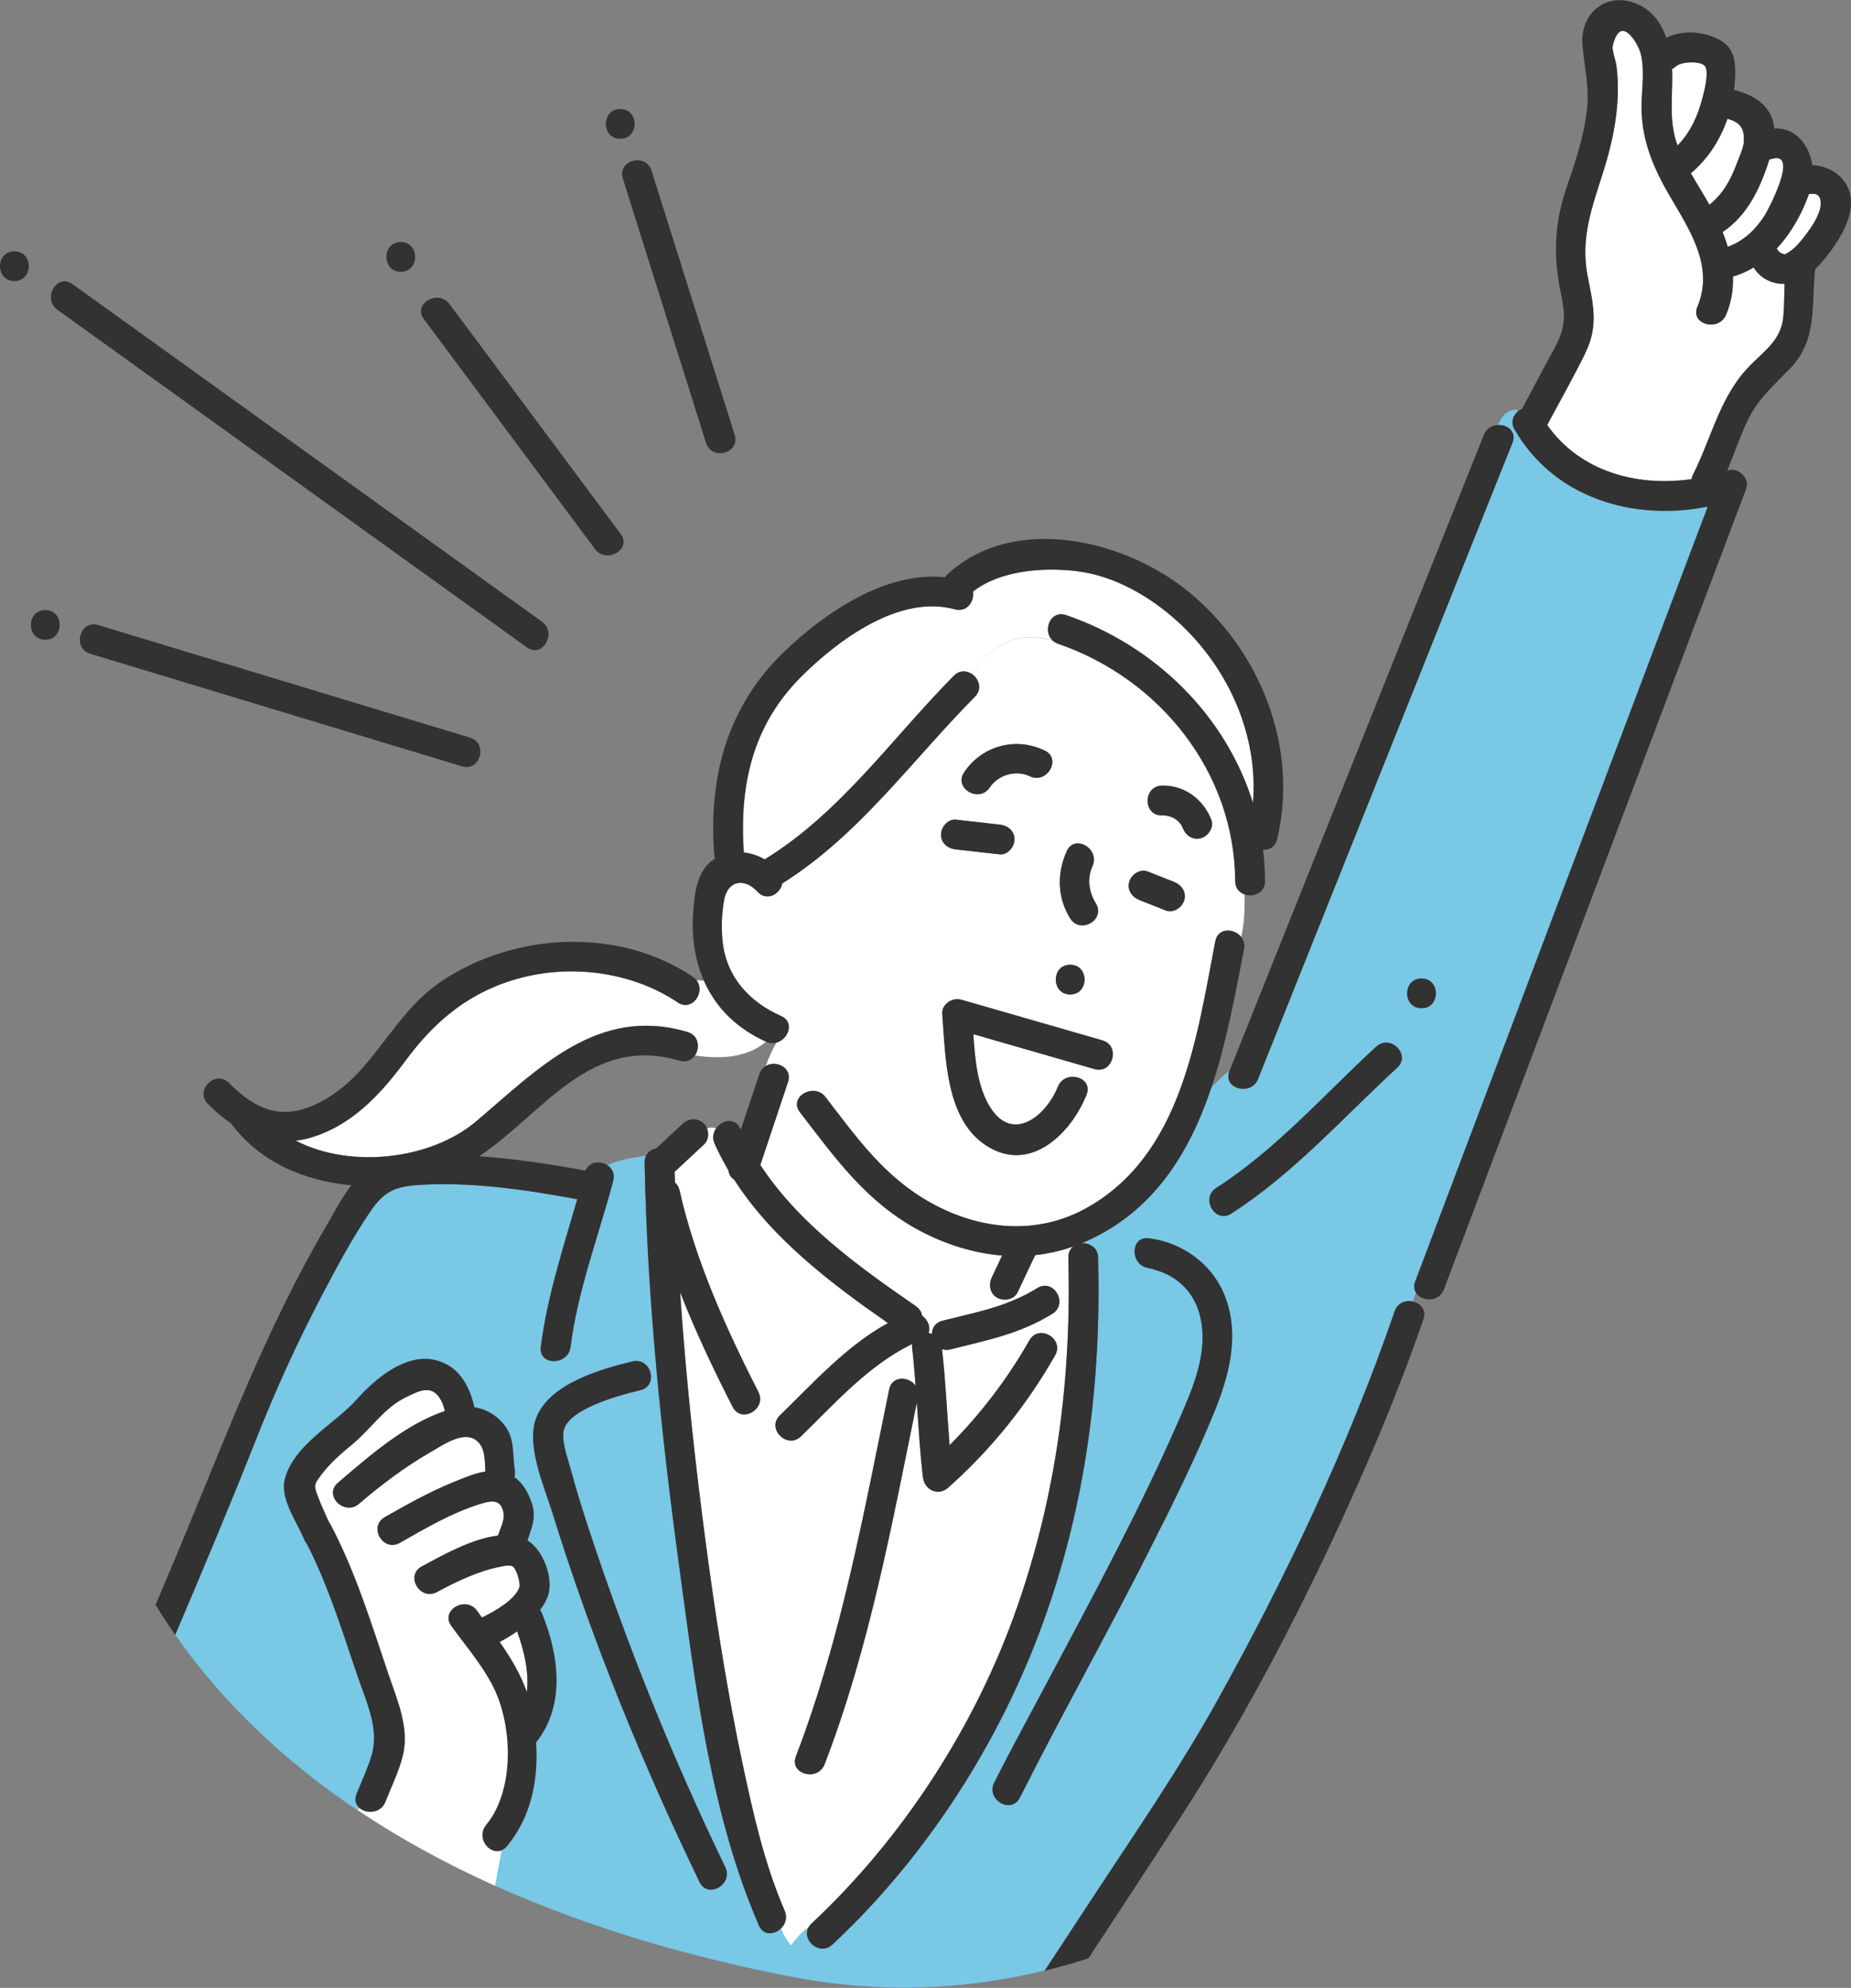 <?xml version="1.0" encoding="UTF-8"?>
<svg id="_レイヤー_2" data-name="レイヤー 2" xmlns="http://www.w3.org/2000/svg" viewBox="0 0 373.27 400.72">
  <rect x="0" y="0" width="373.27" height="400.72" fill="#808080" stroke="none"/>
  <defs>
    <style>
      .cls-1 {
        fill: #78c8e6;
      }

      .cls-1, .cls-2, .cls-3, .cls-4 {
        stroke-width: 0px;
      }

      .cls-2 {
        fill: #323232;
      }

      .cls-3 {
        fill: none;
      }

      .cls-4 {
        fill: #fff;
      }
    </style>
  </defs>
  <g id="_レイヤー_1-2" data-name="レイヤー 1">
    <g>
      <path class="cls-3" d="m97.9,371.74c-.05-.08-.11-.16-.15-.24.05.08.1.16.15.24Z"/>
      <path class="cls-3" d="m97.66,371.33c-.05-.09-.09-.18-.12-.28.04.1.08.19.12.28Z"/>
      <path class="cls-3" d="m98.26,372.19c-.09-.1-.18-.2-.26-.31.08.11.17.21.26.31Z"/>
      <path class="cls-3" d="m97.48,370.91c-.05-.14-.09-.29-.12-.44.03.15.07.3.12.44Z"/>
      <path class="cls-3" d="m98.58,372.48s-.1-.08-.14-.13c.05.04.09.09.14.13Z"/>
      <path class="cls-3" d="m97.35,369.37c.03-.16.07-.32.12-.48-.06.16-.09.32-.12.48Z"/>
      <path class="cls-3" d="m98.91,372.72s-.08-.05-.12-.08c.04.03.08.05.12.08Z"/>
      <path class="cls-3" d="m97.36,370.41c-.02-.13-.04-.26-.04-.4,0,.13.02.27.04.4Z"/>
      <path class="cls-3" d="m97.31,369.86c0-.11,0-.23.02-.35-.01.12-.02.23-.02.35Z"/>
      <path class="cls-3" d="m99.85,373.1s-.06-.01-.09-.02c.03,0,.06.02.09.02Z"/>
      <path class="cls-3" d="m102.28,372.15c-.13.16-.27.3-.42.42.14-.12.28-.26.42-.42Z"/>
      <path class="cls-3" d="m101.55,372.78s-.08.06-.12.08c.04-.02.08-.06.12-.08Z"/>
      <path class="cls-3" d="m154.49,209.99c-3.82,3.25-9.2,3.57-14.34,2.77-.63.92-1.72,1.48-3.12,1.07-18.01-5.34-27.42,10.56-40.38,19.26,7.18.51,14.37,1.58,21.41,2.89.81-1.88,3.03-2.03,4.46-1.07,2.34-1.1,4.92-1.5,7.75-1.91.4-.84,1.18-1.34,2.05-1.5,1.79-1.66,3.58-3.33,5.37-4.99,1.19-1.11,3.06-1.18,4.24,0,.27.27.48.6.63.96.66-.24,1.27-.2,1.84-.01,1.18-1.7,3.84-2.3,4.88.06.03.07.07.13.1.2,1.25-3.73,2.5-7.46,3.74-11.19.26-.79.74-1.32,1.31-1.65.54-1.57,1.25-3.15,2.15-4.72-.64.18-1.36.16-2.1-.17Z"/>
      <path class="cls-3" d="m101,373.04s0,0-.01,0c0,0,0,0,.01,0Z"/>
      <path class="cls-3" d="m100.25,373.15s-.07,0-.11,0c.04,0,.07,0,.11,0Z"/>
      <path class="cls-4" d="m341.09,96.59c.05-.29.14-.58.29-.89,3.87-7.61,5.44-15.98,11.68-22.18,3.04-3.01,6.15-5.17,6.55-9.73.19-2.18.17-4.38.24-6.57-2.44.09-4.87-1.05-6.23-3.3-1.3.78-2.69,1.41-4.18,1.84.09,2.56-.3,5.14-1.38,7.69-1.48,3.51-7.28,1.96-5.79-1.59,3.49-8.29-1.75-15.75-5.78-22.72-3.24-5.6-5.54-11.2-5.48-17.77.03-3.5.72-7.33-.23-10.77-.45-1.63-3.99-8.06-5.57-1.39-.21.88.6,3.01.73,4,.94,7.2-.46,14.46-2.62,21.32-2.27,7.22-4.69,13.42-3.18,21.14,1.13,5.78,2.24,9.97-.49,15.53-2.4,4.9-5.11,9.66-7.69,14.48,6.64,9.39,18.06,12.5,29.11,10.91Z"/>
      <path class="cls-4" d="m100.75,330.99c2.22,3.17,4.22,6.45,5.49,10.11.51-4.04-.6-8.5-1.96-12.26-1.17.82-2.38,1.55-3.53,2.15Z"/>
      <path class="cls-4" d="m340.97,34.94c1.07,1.87,2.23,3.7,3.3,5.56.15.26.29.52.44.78,2.63-2.05,4.25-4.91,5.46-8.15.5-1.34,1.43-3.23,1.5-4.69.13-2.86-1.09-3.89-3.31-4.49-1.46,4.24-3.93,8.1-7.38,10.99Z"/>
      <path class="cls-4" d="m358.6,50.56c.24.45,1.16.65,1.21.75.5-.17,1.03-.55,1.38-.8,1.23-.9,2.31-2.31,3.2-3.51,1.04-1.41,2.1-3,2.59-4.7.35-1.22.44-3.53-1.76-3.21-.15.02-.28.02-.42.02-1.4,3.96-3.58,7.88-6.5,11,.11.14.21.29.31.46Z"/>
      <path class="cls-4" d="m347.37,46.79c.39.98.74,1.97,1.04,2.97,3.14-1.13,5.44-3.28,7.39-6.22.63-.95,7.23-13.31,1.42-11.47-.15.05-.28.06-.42.09-1.82,5.76-4.38,11.25-9.43,14.64Z"/>
      <path class="cls-4" d="m338.26,29.31s.01.02.01.04c2.58-2.59,4.1-5.99,5.03-9.58.35-1.36,1.3-4.83.61-6.27-.6-1.26-4.83-1.16-5.98-.09-.25.23-.5.39-.77.52.03.66.05,1.31.04,1.94-.04,4.63-.58,8.98,1.05,13.44Z"/>
      <path class="cls-4" d="m136.68,202.08c-8.99-6.06-21.01-7.71-31.47-5.01-10.2,2.63-17.31,8.46-23.45,16.76-5.06,6.84-10.97,13.24-19.48,15.6-.89.25-1.77.41-2.63.52,11.23,5.77,27.36,3.74,36.42-3.94,12.55-10.65,24.57-23.31,42.56-17.98,2.31.68,2.56,3.19,1.52,4.72,5.14.8,10.53.48,14.34-2.77,0,0,0,0,0,0-.71-.32-1.4-.66-2.06-1.02-.21-.11-.41-.24-.61-.36-.44-.26-.88-.52-1.3-.8-.22-.15-.43-.3-.65-.46-.38-.27-.76-.54-1.12-.83-.21-.16-.41-.33-.61-.5-.35-.3-.69-.6-1.02-.92-.18-.17-.35-.34-.53-.52-.34-.34-.66-.7-.97-1.06-.14-.16-.28-.32-.41-.48-.34-.42-.66-.85-.97-1.29-.08-.12-.17-.23-.25-.35-.79-1.17-1.48-2.4-2.05-3.69-.49-.05-.97-.08-1.47-.1,0,0,0,0,0,0,.18.24.32.48.41.74.86,2.38-1.61,5.47-4.21,3.71Z"/>
      <path class="cls-4" d="m202.06,263.01c.23-.08.47-.16.7-.25,2.15-.8,4.28-1.78,6.43-3.11,3.3-2.04,6.31,3.16,3.03,5.18-6.66,4.11-13.12,5.3-20.57,7.19-.63.16-1.19.12-1.68-.05.72,6.44,1.01,12.91,1.52,19.36,6.28-6.31,11.66-13.35,16.1-21.15,1.91-3.36,7.09-.33,5.18,3.03-5.7,10.03-12.92,18.99-21.54,26.66-2.06,1.84-4.82.46-5.12-2.12-.58-5-.88-10.02-1.22-15.04-5.03,24.6-9.55,49.4-18.6,72.93-1.37,3.57-7.17,2.01-5.79-1.6,9.17-23.85,13.69-49.02,18.81-73.96.59-2.85,4.01-2.64,5.33-.75-.2-2.61-.42-5.22-.72-7.83-.02-.2-.02-.39,0-.57-8.88,4.36-15.35,11.77-22.4,18.61-2.77,2.69-7.02-1.55-4.24-4.24,6.9-6.69,13.36-13.95,21.78-18.6-11.52-8.01-23.37-17-30.99-28.88-.64-.42-1.1-1.07-1.17-1.89-1.02-1.73-1.96-3.52-2.79-5.38-.51-1.16-.28-2.26.3-3.09-.58-.19-1.19-.22-1.84.01.45,1.1.27,2.45-.63,3.28-1.89,1.76-3.78,3.51-5.67,5.27-.07.06-.15.11-.22.17.02.74.04,1.48.06,2.22.43.35.77.87.93,1.58,3.18,14.11,9.33,27.76,15.89,40.61,1.75,3.44-3.42,6.47-5.18,3.03-3.81-7.46-7.5-15.2-10.6-23.13,1.21,18.12,3.21,36.21,5.66,54.16,1.86,13.66,4.04,27.29,6.91,40.78,2.13,10.01,4.41,20.3,8.51,29.72.57,1.31.21,2.55-.55,3.41-.07.08-.14.14-.22.21.49,1.2,1.13,2.37,2.08,3.44,1.05-1.45,2.18-2.75,3.51-3.66.15-.27.33-.54.6-.79,18.45-17.23,33.12-39.9,41.44-63.73,8.03-23,11-46.26,10.35-70.5-.03-1.01.37-1.75.96-2.23,0,0,0,0,.01-.01,0,0,0,0-.01,0-2.51.88-5.07,1.44-7.64,1.72-1.19,2.51-2.38,5.02-3.56,7.52-.45.95-1.48,1.43-2.51,1.46-.23,0-.45-.03-.67-.07.02.37.04.74.04,1.1Z"/>
      <path class="cls-4" d="m195.98,135.86s.02.01.03.02c1.4.97,2.11,3.01.56,4.58-12.73,12.85-23.28,27.86-38.82,37.61-.42,2.13-3.12,3.74-4.99,1.69-2.58-2.83-6-2.35-6.75,1.64-.49,2.64-.6,5.77-.3,8.46.79,7.13,5.41,12.13,11.8,14.95,2.78,1.23,1.47,4.69-.93,5.35-.9,1.57-1.61,3.15-2.15,4.72,2.08-1.21,5.43.37,4.47,3.25-1.86,5.58-3.73,11.15-5.59,16.72,7.74,11.82,19.87,20.55,31.35,28.45.76.52,1.15,1.21,1.29,1.94,1.14.83,1.75,2.29,1.28,3.47.24.04.47.12.69.21.01-1.17.65-2.3,2.12-2.67,4.27-1.08,8.18-1.89,12-3.23,0-.36-.02-.73-.04-1.1-.33-.06-.65-.15-.93-.31-1.48-.87-1.77-2.64-1.08-4.1.7-1.47,1.39-2.94,2.09-4.41-5.7-.46-11.34-2.22-16.57-4.98-10.7-5.67-17.05-14.59-24.22-23.92-2.35-3.06,2.86-6.05,5.18-3.03,6.38,8.31,11.92,16.17,21.34,21.37,9.88,5.46,21.38,6.58,31.42.91,19.03-10.73,22.08-34.24,25.83-53.69.54-2.81,3.85-2.65,5.23-.84.65-2.76.72-5.65.68-8.59-1.05-.36-1.9-1.27-1.91-2.71-.12-21.96-15.2-40.79-35.72-47.83-.47-.16-.83-.41-1.13-.7-7.56-2.08-12.61,1.3-16.26,6.8Zm38.34,22.5c4.55-.11,8.35,2.77,9.96,6.91.59,1.52-.65,3.29-2.1,3.69-1.68.46-3.1-.59-3.69-2.1-.65-1.68-2.52-2.55-4.17-2.51-3.87.09-3.85-5.91,0-6Zm-6.6,19.4c.4-1.44,2.18-2.69,3.69-2.1,1.77.7,3.54,1.4,5.32,2.1,1.51.6,2.56,1.99,2.1,3.69-.4,1.44-2.18,2.69-3.69,2.1-1.77-.7-3.54-1.4-5.32-2.1-1.51-.6-2.56-1.99-2.1-3.69Zm-34.95-12.53c2.94.33,5.88.66,8.82.99,1.62.18,3,1.23,3,3,0,1.49-1.39,3.18-3,3-2.94-.33-5.88-.66-8.82-.99-1.62-.18-3-1.23-3-3,0-1.49,1.39-3.18,3-3Zm27.95,50.27c-8.14-2.35-16.29-4.69-24.43-7.04.33,5.16.84,10.8,3.5,14.9,4.58,7.07,11.23,1.46,13.54-4.3,1.42-3.55,7.22-1.99,5.79,1.6-3.17,7.91-11.41,15.97-20.23,10.26-8.24-5.33-8.18-17.85-8.87-26.53-.16-1.95,2.04-3.4,3.8-2.89,9.5,2.74,19,5.47,28.5,8.21,3.71,1.07,2.12,6.86-1.59,5.79Zm-5.58-43.93c1.6-3.51,6.76-.46,5.18,3.03-1.13,2.49-.73,5.24.68,7.51,2.04,3.3-3.15,6.3-5.18,3.03-2.6-4.21-2.69-9.12-.68-13.56Zm.68,22.9c3.87,0,3.86,6,0,6s-3.86-6,0-6Zm-8.16-38c-2.78-1.34-6.37-.28-8.06,2.26-2.13,3.2-7.32.2-5.18-3.03,3.6-5.42,10.43-7.22,16.27-4.41,3.48,1.68.44,6.85-3.03,5.18Z"/>
      <path class="cls-4" d="m214.97,123.98c17.96,6.16,32.21,20.26,37.69,37.87,1.14-13.68-4.97-27.28-15.17-36.56-5.55-5.05-12.78-9.24-20.32-10.16-6.67-.81-15.41-.23-20.97,4.12.34,1.94-1.18,4.25-3.66,3.57-11.19-3.1-23.76,6.31-31.15,13.76-9.72,9.8-12.32,21.91-11.4,35.26,1.48.15,2.91.64,4.22,1.4.02-.02.04-.03.06-.05,15.31-9.43,25.6-24.39,38.07-36.97,1.16-1.17,2.59-1.07,3.65-.35,3.65-5.49,8.7-8.88,16.26-6.8-.44-.42-.73-.94-.85-1.5-.43-2.02,1.09-4.44,3.58-3.58Z"/>
      <path class="cls-4" d="m101,373.04s0,0-.01,0c-.15.05-.3.08-.45.09h0c-.1,0-.2,0-.29,0-.04,0-.07,0-.11,0-.1,0-.19-.02-.28-.04-.03,0-.06-.01-.09-.02-.3-.07-.58-.19-.85-.36-.04-.03-.08-.05-.12-.08-.07-.05-.14-.1-.21-.16-.05-.04-.1-.08-.14-.13-.06-.05-.12-.11-.17-.16-.09-.1-.18-.2-.26-.31-.04-.05-.07-.1-.1-.15-.05-.08-.11-.16-.15-.24-.03-.05-.06-.11-.08-.16-.05-.09-.09-.18-.12-.28-.02-.05-.04-.09-.06-.14-.05-.14-.09-.29-.12-.44,0-.02,0-.04,0-.07-.02-.13-.04-.26-.04-.4,0-.05,0-.1,0-.15,0-.11,0-.23.02-.35,0-.05.01-.1.02-.14.03-.16.07-.32.12-.48.12-.34.29-.67.56-.99,5.81-6.98,5.4-20,1.48-27.83-2.19-4.38-5.64-8.38-8.5-12.34-2.27-3.14,2.94-6.13,5.18-3.03.33.46.67.91,1,1.37,2.73-1.32,6.76-3.68,7.55-6.11.26-.81-.55-3.71-1.32-4.18-.72-.44-1.93-.08-2.78.09-4.36.89-8.63,2.97-12.54,5.06-3.41,1.82-6.44-3.36-3.03-5.18,3.86-2.06,9.98-5.58,15.35-6.2.52-1.52,1.39-3.18,1.13-4.61-.55-2.95-2.66-2.42-4.91-1.71-5.66,1.79-10.88,4.86-16.01,7.78-3.36,1.91-6.38-3.27-3.03-5.18,4.45-2.53,8.92-5.04,13.66-6.98,2.03-.83,4.33-1.86,6.63-2.22-.12-2.03-.03-4.3-1.25-5.73-2.55-2.99-7.02.21-9.7,1.75-5.22,3-10,6.6-14.56,10.5-2.92,2.5-7.18-1.73-4.24-4.24,6.11-5.22,13.64-11.85,21.58-14.47-.17-.71-.39-1.41-.7-2.03-1.8-3.54-4.48-2.05-7.21-.73-4.36,2.11-6.98,6.33-10.71,9.42-2.29,1.9-4.56,3.82-6.34,6.23-1.32,1.79-1.53,1.97-.82,3.91.68,1.88,1.54,3.71,2.37,5.55.08.12.17.23.25.37,5.06,9.46,8.32,20.16,11.75,30.29,1.78,5.27,4.31,10.88,2.9,16.53-.79,3.16-2.31,6.22-3.5,9.24-.31.8-.85,1.33-1.48,1.65-1.26.64-2.87.38-3.79-.5l-.38.53c8.46,5.68,17.5,10.62,26.92,14.89.29.13.58.26.87.39l1.35-7.22c-.06.02-.12.06-.18.08Z"/>
      <path class="cls-1" d="m305.42,86.56c-.85-1.48-.31-2.88.72-3.71-.08-.09-.16-.19-.24-.27-2.08,0-3.07,1.35-3.84,3.07,1.91-.08,3.83,1.36,2.93,3.59-2.14,5.35-4.28,10.69-6.42,16.04-14.96,37.4-29.92,74.8-44.88,112.19-1.42,3.55-7.22,1.99-5.79-1.6,0-.02.01-.03.02-.05-1.3,1.05-2.51,2.2-3.65,3.4-4.48,13.29-11.7,25.11-25.63,31.15-.2.09-.41.16-.61.24,1.6-.15,3.34.8,3.4,2.87.67,25.23-2.46,49.74-11.1,73.59-8.71,24.05-23.36,46.92-42.03,64.48-.14.14-.28.28-.43.41-2.08,1.94-4.92.15-5.15-1.97-.05-.49.05-1,.31-1.48-1.32.91-2.45,2.21-3.51,3.66.12.13.22.27.35.4-.13-.13-.23-.27-.35-.4-.56.77-1.11,1.58-1.65,2.4.54-.81,1.09-1.62,1.65-2.4-.95-1.07-1.59-2.24-2.08-3.44-.44.43-.98.74-1.54.88-.61.15-1.23.11-1.77-.19-.44-.25-.83-.66-1.1-1.28-9.7-22.3-12.76-48.05-16.02-71.93-3.7-27.11-6.52-54.52-7.04-81.9,0-.52.1-.96.28-1.34-2.83.41-5.41.81-7.75,1.91.93.63,1.53,1.72,1.15,3.13-2.95,11.12-7.16,22.04-8.61,33.5-.48,3.79-6.48,3.82-6,0,1.3-10.21,4.51-19.94,7.35-29.78-10.33-1.92-21.19-3.52-31.68-2.9-5.01.3-7.26,1.26-10.05,5.37-3.68,5.43-6.8,11.26-9.84,17.06-4.95,9.44-9.3,19.01-13.21,28.91-5.22,13.21-10.73,26.3-16.29,39.37,9.92,14.15,22.5,25.8,36.72,35.34l.38-.53c-.66-.63-.97-1.58-.52-2.75.07-.18.15-.37.23-.55.94-2.34,2.03-4.69,2.77-7.09,1.67-5.44-1.04-10.94-2.79-16.1-3.04-8.91-5.91-18.3-10.25-26.71-.19-.24-.37-.5-.5-.82-1.47-3.58-4.97-8.29-3.91-12.25,1.86-6.97,10.08-11.05,14.55-16.07,3.55-3.98,9.6-9.13,15.44-7.95,4.9.99,7.24,5.11,8.21,9.59,2.2.33,4.2,1.43,5.79,3.26,2.5,2.9,1.82,5.96,2.38,9.46.08.5.04.97-.08,1.38,1.76,1.23,2.79,3.15,3.51,5.28.96,2.86-.08,4.96-.88,7.46,3.26,2.01,5.36,7.83,4.08,11.3-.34.93-.88,1.84-1.54,2.7.14.2.27.42.38.68,3.39,8.39,4.81,18.45-1.15,25.99,0,0,0,0,0,0,.47,6.8-.69,13.64-4.61,19.28-.39.57-.8,1.12-1.25,1.66-.13.16-.27.3-.42.42-.1.08-.2.15-.31.21-.04.03-.08.06-.12.08-.08.04-.16.07-.24.1l-1.35,7.22c19.13,8.59,39.75,14.5,60.06,18.4,17.46,3.33,34.57,2.66,50.76-1.31.13-.2.26-.4.39-.59,2.78-4.23,5.56-8.45,8.33-12.69,8.91-13.6,18.24-27.06,26.15-41.28,13.92-25.04,26.36-51.27,35.71-78.37.61-1.75,2.27-2.29,3.68-1.97.2-.59.41-1.17.64-1.76-.39-.6-.51-1.39-.16-2.31,2.52-6.67,5.04-13.34,7.56-20.01,10.94-28.96,21.88-57.93,32.82-86.89,6.2-16.43,12.41-32.85,18.61-49.28-14.94,3-31.01-1.69-38.96-15.57Zm-164.34,292.84c-11.62-24.01-21.83-49.09-29.72-74.58-1.62-5.22-5.48-13.8-3.09-19.32,2.88-6.65,12.84-9.51,19.28-11.05,3.76-.9,5.35,4.89,1.6,5.79-4.52,1.08-15.14,3.93-15.54,8.59-.2,2.36.93,5.22,1.52,7.46,1.1,4.14,2.4,8.24,3.74,12.31,7.62,23.11,16.8,45.88,27.4,67.78,1.68,3.46-3.5,6.5-5.18,3.03Zm103.76-94.67c-3.85,9.43-8.4,18.57-12.99,27.66-8.48,16.78-17.72,33.17-26.17,49.97-1.74,3.45-6.91.41-5.18-3.03,3.45-6.85,7.14-13.57,10.74-20.34,9.2-17.32,18.6-34.66,26.46-52.65,2.9-6.65,6.19-14.02,4.21-21.42-.96-3.6-3.3-6.46-6.64-8.08-.93-.45-1.89-.74-2.88-1.04-.47-.14-1.84-.33-.73-.2-3.79-.45-3.83-6.45,0-6,6.54.78,12.49,4.96,15.11,11.06,3.42,7.97,1.19,16.45-1.92,24.07Zm36.93-69.51c-10.92,10.04-20.89,21.34-33.46,29.41-3.26,2.09-6.27-3.1-3.03-5.18,12.12-7.78,21.71-18.79,32.25-28.47,2.84-2.61,7.09,1.62,4.24,4.24Zm4.9-11.99c-3.87,0-3.86-6,0-6s3.86,6,0,6Z"/>
      <path class="cls-2" d="m253.71,217.49c14.96-37.4,29.92-74.8,44.88-112.19,2.14-5.35,4.28-10.69,6.42-16.04.89-2.23-1.02-3.68-2.93-3.59-1.16.05-2.32.66-2.85,2-14.96,37.4-29.92,74.8-44.88,112.19-2.13,5.33-4.26,10.66-6.4,15.99,0,.02-.01.03-.02.05-1.43,3.58,4.37,5.14,5.79,1.6Z"/>
      <path class="cls-2" d="m305.42,86.56c7.96,13.88,24.03,18.57,38.96,15.57-6.2,16.43-12.41,32.85-18.61,49.28-10.94,28.96-21.88,57.93-32.82,86.89-2.52,6.67-5.04,13.34-7.56,20.01-.35.92-.23,1.7.16,2.31,1.14,1.77,4.62,1.96,5.63-.71,6.86-18.16,13.72-36.32,20.58-54.49,10.94-28.96,21.88-57.93,32.82-86.89,2.52-6.67,5.04-13.34,7.56-20.01.8-2.11-1.63-4.39-3.69-3.69-.05.02-.09.03-.14.05,1.36-3.29,2.5-6.66,4-9.89,2.07-4.45,5.25-7.17,8.58-10.6,5.73-5.91,4.32-12.64,5.16-20.16,1.55-1.44,2.86-3.18,4-4.87,1.96-2.9,3.91-6.81,2.99-10.42-.88-3.47-4.2-5.48-7.58-5.68-.61-4.05-3.36-7.59-7.66-7.37-.39-4.01-3.29-6.58-8.11-7.76.16-1.32.25-2.64.23-3.96-.05-3.89-1.47-5.85-5.29-7.03-2.92-.9-6-.82-8.61.47-1.11-3.19-3.12-5.91-6.61-7.09-5.98-2.02-10.8,2.56-10.3,8.49.38,4.53,1.44,8.58.9,13.2-.6,5.19-2.22,10.19-3.94,15.1-2.58,7.34-2.93,14.11-1.31,21.77.79,3.75,1.04,6.32-.64,9.82-.77,1.61-1.68,3.16-2.52,4.74-1.55,2.92-3.11,5.84-4.66,8.76-.29.13-.56.3-.8.5-1.02.83-1.57,2.23-.72,3.71Zm59.38-47.46c.14,0,.28,0,.42-.02,2.2-.32,2.11,1.99,1.76,3.21-.49,1.7-1.55,3.3-2.59,4.7-.89,1.2-1.97,2.61-3.2,3.51-.35.26-.88.64-1.38.8-.05-.11-.97-.3-1.21-.75-.09-.17-.2-.32-.31-.46,2.92-3.12,5.1-7.04,6.5-11Zm-7.99-6.96c.14-.03.28-.04.42-.09,5.81-1.84-.79,10.53-1.42,11.47-1.95,2.94-4.26,5.1-7.39,6.22-.3-1-.65-1.99-1.04-2.97,5.06-3.39,7.61-8.89,9.43-14.64Zm-8.45-8.2c2.22.61,3.45,1.63,3.31,4.49-.07,1.47-1,3.35-1.5,4.69-1.2,3.24-2.83,6.09-5.46,8.15-.14-.26-.29-.52-.44-.78-1.06-1.86-2.22-3.69-3.3-5.56,3.45-2.89,5.92-6.75,7.38-10.99Zm-11.18-10.03c.26-.13.52-.29.77-.52,1.16-1.07,5.38-1.17,5.98.09.69,1.44-.26,4.91-.61,6.27-.93,3.59-2.45,6.99-5.03,9.58,0-.01-.01-.02-.01-.04-1.63-4.47-1.09-8.82-1.05-13.44,0-.63-.01-1.29-.04-1.94Zm-17.5,57.28c2.73-5.56,1.61-9.75.49-15.53-1.51-7.72.91-13.92,3.18-21.14,2.16-6.86,3.55-14.12,2.62-21.32-.13-.99-.94-3.12-.73-4,1.59-6.67,5.12-.24,5.57,1.39.94,3.44.26,7.27.23,10.77-.06,6.56,2.24,12.16,5.48,17.77,4.03,6.97,9.28,14.42,5.78,22.72-1.5,3.55,4.31,5.11,5.79,1.59,1.08-2.56,1.47-5.14,1.38-7.69,1.49-.43,2.88-1.06,4.18-1.84,1.36,2.25,3.79,3.39,6.23,3.3-.07,2.19-.04,4.38-.24,6.57-.4,4.56-3.52,6.71-6.55,9.73-6.25,6.2-7.82,14.57-11.68,22.18-.15.3-.24.6-.29.89-11.05,1.59-22.48-1.52-29.11-10.91,2.58-4.81,5.28-9.58,7.69-14.48Z"/>
      <path class="cls-2" d="m284.93,262.37c-1.42-.32-3.08.21-3.68,1.97-9.35,27.1-21.79,53.34-35.71,78.37-7.91,14.22-17.24,27.68-26.15,41.28-2.77,4.23-5.55,8.46-8.33,12.69-.13.2-.26.4-.39.59,2.97-.73,5.92-1.57,8.83-2.52,6.22-9.46,12.43-18.93,18.58-28.44,8.78-13.58,16.66-27.59,23.89-42,2.31-4.6,4.56-9.24,6.75-13.91,6.79-14.52,13.1-29.31,18.33-44.46.65-1.89-.59-3.22-2.1-3.56Z"/>
      <path class="cls-2" d="m192.76,171.23c2.94.33,5.88.66,8.82.99,1.61.18,3-1.51,3-3,0-1.77-1.38-2.82-3-3-2.94-.33-5.88-.66-8.82-.99-1.61-.18-3,1.51-3,3,0,1.77,1.38,2.82,3,3Z"/>
      <path class="cls-2" d="m229.81,181.45c1.77.7,3.54,1.4,5.32,2.1,1.51.59,3.29-.65,3.69-2.1.47-1.7-.58-3.09-2.1-3.69-1.77-.7-3.54-1.4-5.32-2.1-1.51-.59-3.29.65-3.69,2.1-.47,1.7.58,3.09,2.1,3.69Z"/>
      <path class="cls-2" d="m220.98,182.1c-1.4-2.27-1.8-5.02-.68-7.51,1.58-3.49-3.59-6.54-5.18-3.03-2.02,4.44-1.93,9.36.68,13.56,2.03,3.28,7.22.27,5.18-3.03Z"/>
      <path class="cls-2" d="m215.81,200.47c3.86,0,3.87-6,0-6s-3.87,6,0,6Z"/>
      <path class="cls-2" d="m190.01,204.4c.69,8.69.63,21.2,8.87,26.53,8.82,5.71,17.06-2.35,20.23-10.26,1.44-3.58-4.36-5.14-5.79-1.6-2.31,5.76-8.96,11.36-13.54,4.3-2.66-4.1-3.17-9.75-3.5-14.9,8.14,2.35,16.29,4.69,24.43,7.04,3.72,1.07,5.3-4.72,1.59-5.79-9.5-2.74-19-5.47-28.5-8.21-1.76-.51-3.95.94-3.8,2.89Z"/>
      <path class="cls-2" d="m144.25,201.76c.31.44.63.87.97,1.29.13.16.28.32.41.48.31.36.63.71.97,1.06.17.18.35.35.53.52.33.31.67.62,1.02.92.2.17.4.34.61.5.36.29.73.56,1.12.83.22.15.43.31.65.46.42.28.86.54,1.3.8.2.12.4.24.61.36.66.36,1.35.7,2.06,1.02,0,0,0,0,0,0,.74.33,1.46.34,2.1.17,2.39-.66,3.71-4.12.93-5.35-6.39-2.83-11-7.82-11.8-14.95-.3-2.68-.19-5.82.3-8.46.75-3.99,4.16-4.48,6.75-1.64,1.87,2.05,4.57.44,4.99-1.69,15.53-9.75,26.08-24.76,38.82-37.61,1.55-1.56.84-3.61-.56-4.58-1.06-.73-2.51-.85-3.68.34-12.47,12.58-22.76,27.54-38.07,36.97-.02.01-.04.03-.06.05-1.3-.76-2.74-1.25-4.22-1.4-.92-13.36,1.68-25.47,11.4-35.26,7.39-7.44,19.96-16.85,31.15-13.76,2.47.68,3.99-1.63,3.66-3.57,5.56-4.35,14.3-4.92,20.97-4.12,7.55.92,14.77,5.11,20.32,10.16,10.19,9.27,16.31,22.87,15.17,36.56-5.48-17.62-19.72-31.71-37.69-37.87-2.49-.86-4.01,1.56-3.58,3.58.2.95.83,1.8,1.99,2.2,20.52,7.04,35.6,25.87,35.72,47.83,0,1.44.85,2.35,1.91,2.71,1.76.61,4.11-.29,4.09-2.71-.01-2.13-.16-4.23-.41-6.3,1.24.07,2.47-.55,2.85-2.13,4.38-18.47-3.33-37.99-17.86-49.89-12.71-10.4-35.07-15.92-48.59-3.55-.22.2-.38.41-.52.63-11.99-1.26-24.28,7.17-32.45,15.02-11.55,11.1-15.27,25.29-14.1,40.93.02.28.08.53.15.77-3.71,2.21-4.15,7.24-4.41,11.13-.32,4.88.41,9.48,2.19,13.5.57,1.29,1.26,2.53,2.05,3.69.08.12.17.23.25.35Z"/>
      <path class="cls-2" d="m11.57,62.44c27.65,19.88,55.31,39.75,82.96,59.63,3.91,2.81,7.82,5.62,11.73,8.43,3.14,2.26,6.14-2.94,3.03-5.18-27.65-19.88-55.31-39.75-82.96-59.63-3.91-2.81-7.82-5.62-11.73-8.43-3.14-2.26-6.14,2.95-3.03,5.18Z"/>
      <path class="cls-2" d="m94.77,148.69c-24.99-7.56-49.98-15.13-74.97-22.69-3.7-1.12-5.29,4.67-1.6,5.79,24.99,7.56,49.98,15.13,74.97,22.69,3.7,1.12,5.29-4.67,1.6-5.79Z"/>
      <path class="cls-2" d="m119.99,110.68c2.28,3.06,7.49.07,5.18-3.03-11.51-15.45-23.02-30.91-34.52-46.36-2.28-3.06-7.49-.07-5.18,3.03,11.51,15.45,23.02,30.91,34.52,46.36Z"/>
      <path class="cls-2" d="m125.6,35.99c5.59,17.76,11.18,35.51,16.77,53.27,1.16,3.67,6.95,2.1,5.79-1.59-5.59-17.76-11.18-35.51-16.77-53.27-1.16-3.67-6.95-2.1-5.79,1.59Z"/>
      <path class="cls-2" d="m244.84,284.74c3.11-7.62,5.34-16.1,1.92-24.07-2.61-6.09-8.56-10.28-15.11-11.06-3.83-.45-3.79,5.55,0,6-1.11-.13.26.05.73.2.99.3,1.95.58,2.88,1.04,3.34,1.63,5.68,4.49,6.64,8.08,1.98,7.4-1.31,14.77-4.21,21.42-7.85,17.99-17.26,35.33-26.46,52.65-3.59,6.77-7.29,13.49-10.74,20.34-1.73,3.44,3.44,6.48,5.18,3.03,8.45-16.79,17.69-33.18,26.17-49.97,4.59-9.08,9.15-18.23,12.99-27.66Z"/>
      <path class="cls-2" d="m153.13,216.53c-1.25,3.73-2.49,7.46-3.74,11.19-.03-.07-.07-.13-.1-.2-1.04-2.36-3.7-1.77-4.88-.06-.58.84-.81,1.94-.3,3.09.82,1.86,1.77,3.65,2.79,5.38.07.82.53,1.47,1.17,1.89,7.62,11.88,19.47,20.87,30.99,28.88-8.42,4.65-14.88,11.9-21.78,18.6-2.78,2.69,1.47,6.93,4.24,4.24,7.05-6.84,13.52-14.24,22.4-18.61-.01.18-.01.37,0,.57.3,2.61.52,5.22.72,7.83-1.32-1.89-4.75-2.1-5.33.75-5.12,24.94-9.64,50.11-18.81,73.96-1.39,3.61,4.41,5.17,5.79,1.6,9.05-23.53,13.56-48.33,18.6-72.93.34,5.02.64,10.04,1.22,15.04.3,2.58,3.06,3.96,5.12,2.12,8.62-7.67,15.84-16.63,21.54-26.66,1.91-3.36-3.27-6.39-5.18-3.03-4.44,7.8-9.82,14.84-16.1,21.15-.51-6.45-.8-12.92-1.52-19.36.49.16,1.05.21,1.68.05,7.45-1.89,13.91-3.08,20.57-7.19,3.28-2.03.27-7.22-3.03-5.18-2.15,1.33-4.28,2.31-6.43,3.11-4.05,1.5-8.17,2.33-12.7,3.47-1.48.37-2.11,1.5-2.12,2.67-.23-.09-.46-.16-.69-.21.47-1.17-.14-2.64-1.28-3.47-.13-.72-.53-1.42-1.29-1.94-11.48-7.9-23.61-16.63-31.35-28.45,1.86-5.58,3.73-11.15,5.59-16.72.96-2.88-2.39-4.46-4.47-3.25-.57.33-1.05.86-1.31,1.65Z"/>
      <path class="cls-2" d="m64.84,261.28c3.04-5.8,6.16-11.64,9.84-17.06,2.79-4.1,5.04-5.07,10.05-5.37,10.5-.62,21.36.98,31.68,2.9-2.84,9.84-6.05,19.57-7.35,29.78-.48,3.82,5.52,3.79,6,0,1.45-11.46,5.66-22.38,8.61-33.5.37-1.41-.22-2.5-1.15-3.13-1.43-.96-3.65-.81-4.46,1.07-7.04-1.31-14.23-2.38-21.41-2.89,12.96-8.7,22.36-24.6,40.38-19.26,1.4.41,2.49-.15,3.12-1.07,1.04-1.52.79-4.03-1.52-4.72-17.99-5.34-30.01,7.33-42.56,17.98-9.06,7.69-25.19,9.71-36.42,3.94.86-.11,1.74-.27,2.63-.52,8.51-2.37,14.42-8.76,19.48-15.6,6.14-8.31,13.25-14.13,23.45-16.76,10.46-2.7,22.47-1.05,31.47,5.01,2.61,1.75,5.08-1.34,4.21-3.71-.09-.26-.23-.51-.41-.74-.2-.27-.45-.51-.77-.73-14.91-10.04-35.88-8.99-50.6.85-7.24,4.83-10.99,12.12-16.76,18.36-3.3,3.58-8.06,7.04-12.98,7.87-5.35.9-9.58-2.04-13.2-5.68-2.73-2.74-6.97,1.5-4.24,4.24,1.46,1.46,3.01,2.78,4.65,3.9,5.72,7.77,14.79,11.64,24.26,12.49-2.06,2.67-3.7,5.9-5.22,8.51-12.15,20.74-20.39,43.02-29.62,65.11-1.53,3.66-3.08,7.32-4.63,10.97,1.27,2.06,2.59,4.08,3.97,6.04,5.56-13.07,11.08-26.17,16.29-39.37,3.91-9.9,8.26-19.47,13.21-28.91Z"/>
      <path class="cls-2" d="m248.3,244.64c12.57-8.07,22.54-19.37,33.46-29.41,2.85-2.62-1.4-6.85-4.24-4.24-10.54,9.69-20.13,20.69-32.25,28.47-3.24,2.08-.23,7.28,3.03,5.18Z"/>
      <path class="cls-2" d="m286.66,203.25c3.86,0,3.87-6,0-6s-3.87,6,0,6Z"/>
      <path class="cls-2" d="m245.08,189.74c-3.75,19.45-6.8,42.95-25.83,53.69-10.04,5.66-21.53,4.55-31.42-.91-9.42-5.2-14.96-13.06-21.34-21.37-2.32-3.02-7.53-.04-5.18,3.03,7.17,9.34,13.52,18.26,24.22,23.92,5.22,2.77,10.86,4.53,16.57,4.98-.7,1.47-1.39,2.94-2.09,4.41-.69,1.46-.41,3.24,1.08,4.1.46.27,1.03.39,1.6.38,1.03-.02,2.06-.51,2.51-1.46,1.19-2.51,2.38-5.02,3.56-7.52,2.57-.27,5.13-.83,7.64-1.72,0,0,0,0,.01,0,0,0,0,0-.01.01-.59.48-.99,1.22-.96,2.23.65,24.25-2.32,47.51-10.35,70.5-8.32,23.83-22.99,46.5-41.44,63.73-.75.7-.99,1.5-.91,2.27.23,2.13,3.07,3.91,5.15,1.97.14-.13.28-.28.43-.41,18.66-17.56,33.31-40.43,42.03-64.48,8.64-23.84,11.77-48.36,11.1-73.59-.06-2.07-1.8-3.02-3.4-2.87.2-.08.41-.16.61-.24,13.92-6.04,21.15-17.87,25.63-31.15,3.06-9.08,4.83-18.84,6.58-27.91.19-.98-.07-1.81-.55-2.44-1.39-1.8-4.69-1.97-5.23.84Z"/>
      <path class="cls-2" d="m199.59,158.74c1.69-2.54,5.28-3.6,8.06-2.26,3.46,1.67,6.51-3.51,3.03-5.18-5.83-2.81-12.67-1-16.27,4.41-2.14,3.23,3.05,6.23,5.18,3.03Z"/>
      <path class="cls-2" d="m234.32,164.36c1.66-.04,3.52.83,4.17,2.51.59,1.51,2.01,2.56,3.69,2.1,1.44-.4,2.69-2.17,2.1-3.69-1.61-4.15-5.41-7.02-9.96-6.91-3.85.09-3.87,6.09,0,6Z"/>
      <path class="cls-2" d="m137.69,226.5c-1.79,1.66-3.58,3.33-5.37,4.99-.87.16-1.65.66-2.05,1.5-.18.38-.29.82-.28,1.34.53,27.38,3.34,54.79,7.04,81.9,3.26,23.88,6.32,49.63,16.02,71.93.27.62.66,1.03,1.1,1.28.54.3,1.17.34,1.77.19.65-.16,1.29-.55,1.76-1.09.75-.86,1.11-2.1.55-3.41-4.1-9.42-6.38-19.71-8.51-29.72-2.87-13.49-5.04-27.12-6.91-40.78-2.45-17.95-4.45-36.04-5.66-54.16,3.09,7.94,6.79,15.68,10.6,23.13,1.76,3.44,6.94.41,5.18-3.03-6.56-12.85-12.71-26.5-15.89-40.61-.16-.71-.5-1.23-.93-1.58-.02-.74-.05-1.48-.06-2.22.07-.06.15-.1.22-.17,1.89-1.76,3.78-3.51,5.67-5.27.9-.83,1.07-2.19.63-3.28-.14-.36-.35-.69-.63-.96-1.18-1.18-3.05-1.11-4.24,0Z"/>
      <path class="cls-2" d="m118.86,308.59c-1.34-4.07-2.64-8.17-3.74-12.31-.6-2.24-1.72-5.1-1.52-7.46.39-4.66,11.02-7.5,15.54-8.59,3.75-.9,2.16-6.69-1.6-5.79-6.43,1.54-16.4,4.4-19.28,11.05-2.39,5.52,1.47,14.09,3.09,19.32,7.89,25.49,18.11,50.57,29.72,74.58,1.68,3.48,6.86.44,5.18-3.03-10.6-21.91-19.77-44.67-27.4-67.78Z"/>
      <path class="cls-2" d="m125.08,27.98c3.86,0,3.87-6,0-6s-3.87,6,0,6Z"/>
      <path class="cls-2" d="m80.82,54.79c3.86,0,3.87-6,0-6s-3.87,6,0,6Z"/>
      <path class="cls-2" d="m2.9,50.66c-3.86,0-3.87,6,0,6s3.87-6,0-6Z"/>
      <path class="cls-2" d="m9.13,122.97c-3.86,0-3.87,6,0,6s3.87-6,0-6Z"/>
      <path class="cls-2" d="m108.14,351.2c5.96-7.54,4.54-17.6,1.15-25.99-.1-.25-.23-.47-.38-.68.66-.87,1.19-1.77,1.54-2.7,1.28-3.47-.82-9.29-4.08-11.3.79-2.5,1.84-4.6.88-7.46-.72-2.13-1.75-4.05-3.51-5.28.12-.42.16-.88.08-1.38-.56-3.49.12-6.56-2.38-9.46-1.59-1.84-3.59-2.93-5.79-3.26-.97-4.48-3.31-8.59-8.21-9.59-5.84-1.18-11.89,3.96-15.44,7.95-4.47,5.02-12.69,9.1-14.55,16.07-1.06,3.96,2.44,8.67,3.91,12.25.13.32.31.58.5.82,4.34,8.41,7.21,17.8,10.25,26.71,1.76,5.16,4.46,10.65,2.79,16.1-.74,2.4-1.82,4.75-2.77,7.09-.07.18-.15.37-.23.55-1.09,2.79,2.14,4.34,4.31,3.24.63-.32,1.17-.85,1.48-1.65,1.18-3.02,2.71-6.08,3.5-9.24,1.41-5.65-1.12-11.26-2.9-16.53-3.42-10.13-6.69-20.83-11.75-30.29-.07-.14-.16-.25-.25-.37-.82-1.84-1.69-3.67-2.37-5.55-.7-1.95-.5-2.12.82-3.91,1.78-2.41,4.05-4.33,6.34-6.23,3.72-3.09,6.35-7.31,10.71-9.42,2.73-1.32,5.41-2.82,7.21.73.32.62.53,1.32.7,2.03-7.94,2.62-15.48,9.25-21.58,14.47-2.94,2.51,1.32,6.74,4.24,4.24,4.57-3.91,9.34-7.51,14.56-10.5,2.69-1.54,7.15-4.74,9.7-1.75,1.22,1.43,1.13,3.7,1.25,5.73-2.3.37-4.61,1.39-6.63,2.22-4.74,1.94-9.21,4.45-13.66,6.98-3.36,1.91-.34,7.1,3.03,5.18,5.13-2.92,10.35-5.99,16.01-7.78,2.25-.71,4.36-1.25,4.91,1.71.27,1.43-.61,3.1-1.13,4.61-5.37.62-11.49,4.14-15.35,6.2-3.41,1.82-.38,7,3.03,5.18,3.91-2.09,8.18-4.17,12.54-5.06.85-.17,2.06-.53,2.78-.09.76.47,1.58,3.37,1.32,4.18-.79,2.43-4.81,4.79-7.55,6.11-.33-.46-.67-.91-1-1.37-2.24-3.1-7.45-.11-5.18,3.03,2.86,3.96,6.31,7.96,8.5,12.34,3.92,7.82,4.33,20.85-1.48,27.83-.26.32-.44.65-.56.99-.06.16-.09.32-.12.48,0,.05-.01.1-.02.14-.01.12-.02.23-.02.35,0,.05,0,.1,0,.15,0,.13.02.27.04.4,0,.02,0,.04,0,.07.03.15.07.3.12.44.02.05.04.1.06.14.04.1.08.19.12.28.03.05.05.11.08.16.05.08.1.16.15.24.03.05.06.1.1.15.08.11.17.21.26.31.06.06.11.11.17.16.05.04.09.09.14.13.07.06.14.11.21.16.04.03.08.05.12.08.27.17.55.29.85.36.03,0,.06.02.09.02.09.02.19.03.28.04.04,0,.07,0,.11,0,.1,0,.2,0,.29,0h0c.15-.01.3-.04.45-.09,0,0,0,0,.01,0,.06-.02.12-.05.18-.08l.98-5.23-.98,5.23c.08-.03.16-.06.24-.1.04-.02.08-.06.12-.08.1-.07.21-.13.31-.21.14-.12.28-.26.42-.42.45-.54.86-1.1,1.25-1.66,3.92-5.65,5.08-12.48,4.61-19.28,0,0,0,0,0,0Zm-1.9-10.1c-1.27-3.66-3.27-6.94-5.49-10.11,1.15-.6,2.36-1.32,3.53-2.15,1.36,3.76,2.46,8.22,1.96,12.26Z"/>
    </g>
  </g>
</svg>